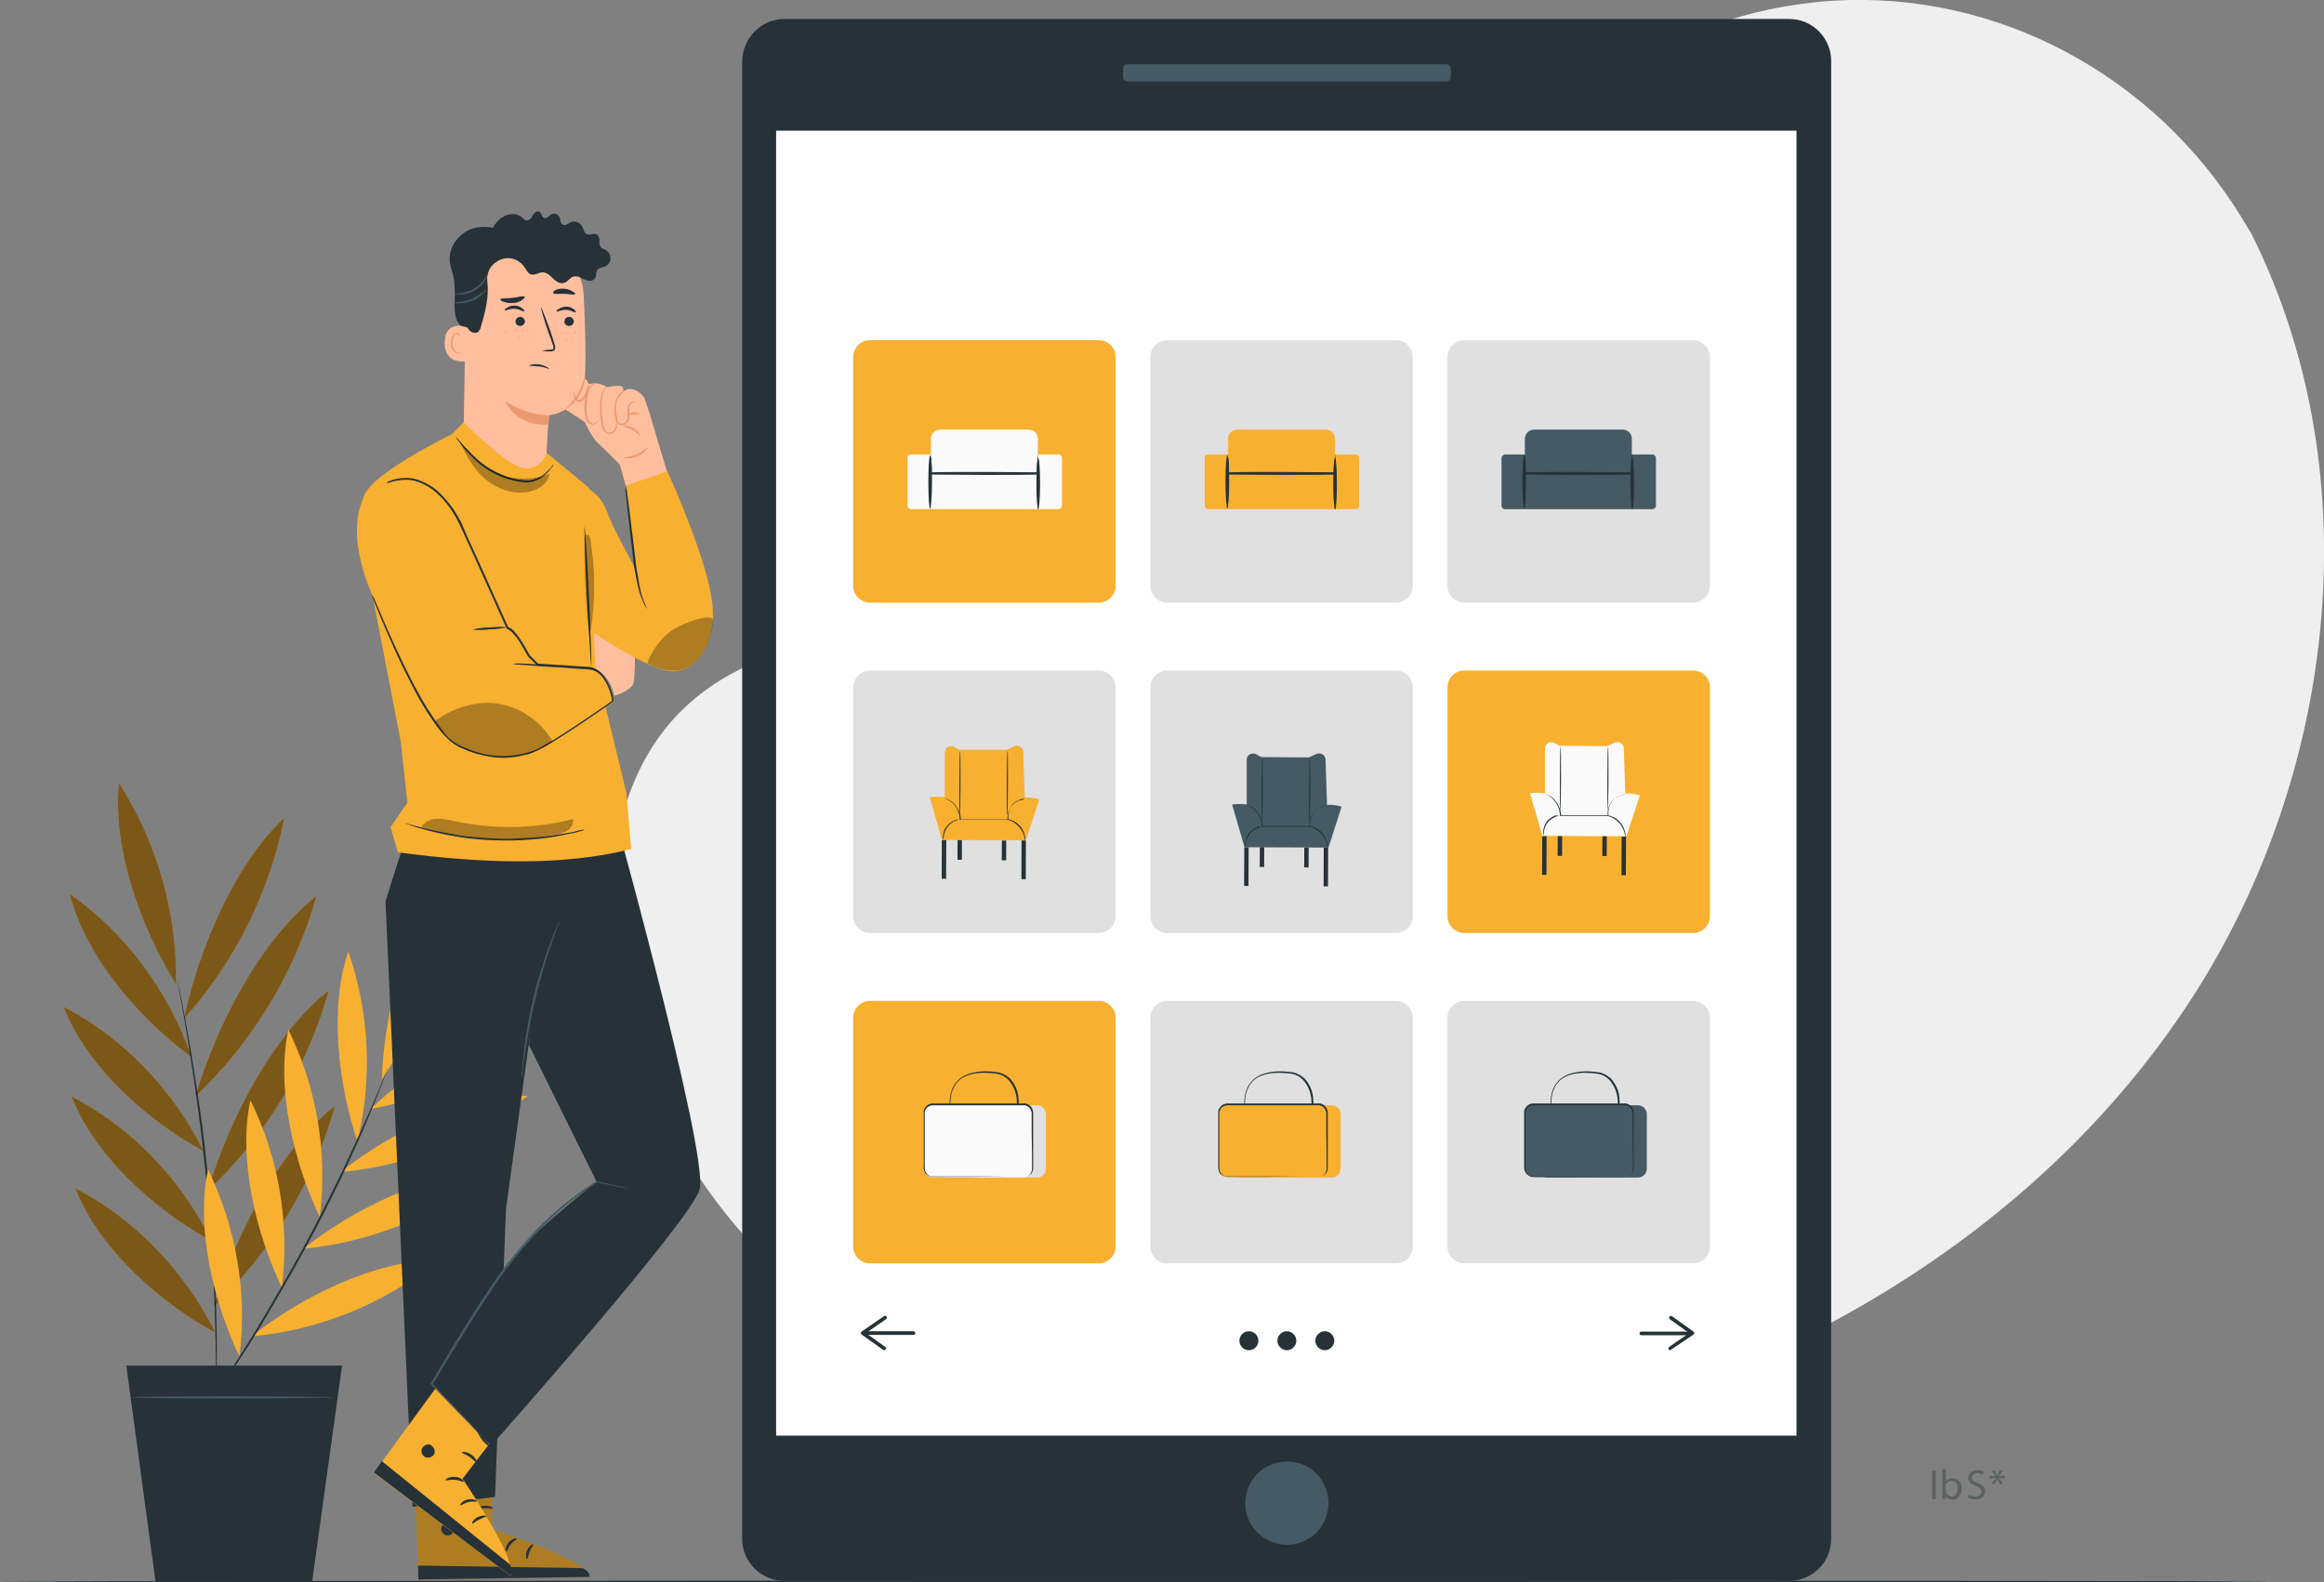 <?xml version="1.0" encoding="utf-8"?>
<!-- Generator: Adobe Illustrator 26.0.3, SVG Export Plug-In . SVG Version: 6.00 Build 0)  -->
<svg version="1.1" id="Layer_1" xmlns="http://www.w3.org/2000/svg" xmlns:xlink="http://www.w3.org/1999/xlink" x="0px" y="0px"
	 viewBox="0 0 636.6 433.5" style="enable-background:new 0 0 636.6 433.5;" xml:space="preserve">
<rect x="0" y="0" width="636.6" height="433.5" fill="#808080" stroke="none"/>
<style type="text/css">
	.st0{fill:#EFEFEF;}
	.st1{fill:#263238;}
	.st2{fill:#F8B030;}
	.st3{opacity:0.5;}
	.st4{fill:#455A64;}
	.st5{fill:#FFFFFF;}
	.st6{fill:#FAFAFA;}
	.st7{fill:#E0E0E0;}
	.st8{opacity:0.3;}
	.st9{fill:#FFBE9D;}
	.st10{fill:#EB996E;}
	.st11{opacity:0.4;}
</style>
<g id="freepik--background-simple--inject-82">
	<path class="st0" d="M616.7,64l-2.8-4.6c-23.8-38.7-66.7-62-112-59.2c-5.8,0.4-11.6,1.2-17.3,2.4c-41.2,8.7-77,39.5-91.9,78.9
		c-8.7,23.2-11.2,49.8-27.8,68.2c-21.6,23.9-58.2,24.7-90.4,23.7s-68.9-0.1-90.3,23.9c-13.4,15.1-17.7,36.4-16.6,56.6
		c2.9,53.4,40.5,101,88.4,124.8s104.2,25.8,156.6,15.4c73.4-14.6,143.2-54.7,185.2-116.7S650.2,130.9,616.7,64z"/>
</g>
<g id="freepik--Floor--inject-82">
	<path class="st1" d="M621.9,433.3c0,0.1-139.2,0.3-310.9,0.3S0,433.4,0,433.3s139.2-0.3,311-0.3S621.9,433.1,621.9,433.3z"/>
</g>
<g id="freepik--Plant--inject-82">
	<path class="st2" d="M59,365.1c-15-8.1-31.9-22.9-38.4-39.6C36.8,333.9,50.5,348,59,365.1"/>
	<path class="st2" d="M58,340c-15-8.1-31.9-22.9-38.4-39.6C35.8,308.7,49.5,322.8,58,340"/>
	<path class="st2" d="M55.8,315.4c-15-8.1-31.9-22.9-38.4-39.6C33.5,284.1,47.2,298.2,55.8,315.4"/>
	<path class="st2" d="M52.5,289.6c-13.9-10.1-28.9-27.1-33.4-44.7C34.2,255.4,46.1,271.3,52.5,289.6"/>
	<path class="st2" d="M48.2,269.6c-9.4-15.1-17.5-36.9-15.6-55.1C43.1,231,48.6,250.2,48.2,269.6"/>
	<path class="st2" d="M50.4,279.1c4-18.8,13.6-42,27.5-55.1C73.8,244.5,64.3,263.6,50.4,279.1"/>
	<path class="st2" d="M53.5,300.4c5.7-19.2,17.6-42.6,33.2-55C80.8,266.4,69.3,285.4,53.5,300.4"/>
	<path class="st2" d="M56.9,326.3c5.7-19.2,17.6-42.6,33.2-55C84.2,292.3,72.7,311.3,56.9,326.3"/>
	<path class="st2" d="M58.6,357.9c5.7-19.2,17.6-42.6,33.2-55C85.9,323.9,74.4,342.9,58.6,357.9"/>
	<path class="st1" d="M47.9,265.8c0,0.1,0.1,0.2,0.1,0.3c0.1,0.2,0.1,0.5,0.2,0.9c0.2,0.9,0.4,2,0.8,3.5c0.7,3,1.5,7.4,2.5,12.9
		s2,12,3.1,19.3s2,15.3,2.7,23.7s1.3,16.5,1.6,23.8s0.5,14,0.5,19.5s0,10-0.1,13.1c0,1.5-0.1,2.7-0.1,3.6c0,0.4,0,0.7,0,0.9
		c0,0.1,0,0.2,0,0.3c0-0.1,0-0.2,0-0.3c0-0.2,0-0.5,0-0.9v-3.6c0-3.1,0-7.6-0.1-13.1s-0.3-12.1-0.6-19.5s-0.9-15.4-1.7-23.8
		s-1.7-16.4-2.7-23.7s-2-13.8-2.9-19.3s-1.7-9.9-2.3-12.9c-0.3-1.5-0.5-2.7-0.7-3.5l-0.2-0.9C48,266.1,47.9,266,47.9,265.8z"/>
	<g class="st3">
		<path d="M59,365.1c-15-8.1-31.9-22.9-38.4-39.6C36.8,333.9,50.5,348,59,365.1"/>
		<path d="M58,340c-15-8.1-31.9-22.9-38.4-39.6C35.8,308.7,49.5,322.8,58,340"/>
		<path d="M55.8,315.4c-15-8.1-31.9-22.9-38.4-39.6C33.5,284.1,47.2,298.2,55.8,315.4"/>
		<path d="M52.5,289.6c-13.9-10.1-28.9-27.1-33.4-44.7C34.2,255.4,46.1,271.3,52.5,289.6"/>
		<path d="M48.2,269.6c-9.4-15.1-17.5-36.9-15.6-55.1C43.1,231,48.6,250.2,48.2,269.6"/>
		<path d="M50.4,279.1c4-18.8,13.6-42,27.5-55.1C73.8,244.5,64.3,263.6,50.4,279.1"/>
		<path d="M53.5,300.4c5.7-19.2,17.6-42.6,33.2-55C80.8,266.4,69.3,285.4,53.5,300.4"/>
		<path d="M56.9,326.3c5.7-19.2,17.6-42.6,33.2-55C84.2,292.3,72.7,311.3,56.9,326.3"/>
		<path d="M58.6,357.9c5.7-19.2,17.6-42.6,33.2-55C85.9,323.9,74.4,342.9,58.6,357.9"/>
	</g>
	<path class="st2" d="M65.6,371.6c-7-14.6-12.1-35.2-8.6-51.2C64.7,336.3,67.8,354.1,65.6,371.6"/>
	<path class="st2" d="M77.2,352.7c-7-14.6-12.1-35.2-8.6-51.3C76.4,317.3,79.4,335.1,77.2,352.7"/>
	<path class="st2" d="M87.6,333.4c-7-14.6-12.1-35.2-8.6-51.3C86.8,298.1,89.8,315.9,87.6,333.4"/>
	<path class="st2" d="M97.9,312.7c-5.2-15.5-7.8-36.6-2.5-52C101.2,277.4,102.1,295.5,97.9,312.7"/>
	<path class="st2" d="M104.6,295.7c0.5-16.5,5.4-37.1,15.6-49.3C119.9,264,114.5,281.1,104.6,295.7"/>
	<path class="st2" d="M101.5,303.8c12.1-11.4,30.5-22.8,47.1-24.3C135.6,292.1,119.3,300.6,101.5,303.8"/>
	<path class="st2" d="M93.3,321.1c13.6-10.8,33.8-20.9,51.2-20.9C129.9,312.1,112.1,319.4,93.3,321.1"/>
	<path class="st2" d="M83.1,342.1c13.6-10.8,33.8-20.9,51.2-20.9C119.7,333,101.9,340.3,83.1,342.1"/>
	<path class="st2" d="M68.9,366.1c13.6-10.8,33.8-20.9,51.2-20.9C105.5,357.1,87.6,364.4,68.9,366.1"/>
	<path class="st1" d="M106.2,292.7c0,0.1,0,0.2-0.1,0.3c-0.1,0.2-0.2,0.5-0.3,0.8l-1.1,3c-1,2.6-2.5,6.3-4.4,10.8
		c-3.9,9.1-9.6,21.4-16.8,34.6c-3.6,6.6-7.2,12.8-10.5,18.4s-6.5,10.5-9.2,14.6s-5,7.4-6.6,9.6l-1.8,2.6l-0.5,0.7
		c-0.1,0.1-0.1,0.1-0.2,0.2c0,0,0-0.1,0.1-0.2l0.4-0.7c0.4-0.6,1-1.5,1.8-2.6c1.6-2.3,3.8-5.6,6.4-9.7s5.8-9.1,9.1-14.7
		s6.9-11.8,10.5-18.4c7.1-13.2,12.9-25.5,16.9-34.5c2-4.5,3.6-8.2,4.6-10.7l1.2-2.9l0.3-0.8C106.1,292.8,106.1,292.7,106.2,292.7z"
		/>
	<polygon class="st1" points="85.5,433.3 42.6,433.3 34.6,374.1 93.7,374.1 	"/>
	<path class="st4" d="M91.6,382.8c0,0.1-12.4,0.3-27.7,0.3s-27.7-0.1-27.7-0.3s12.4-0.3,27.7-0.3S91.6,382.7,91.6,382.8z"/>
</g>
<g id="freepik--Device--inject-82">
	<path class="st1" d="M214.9,5.2h275.2c6.4,0,11.5,5.2,11.5,11.5v404.9c0,6.4-5.2,11.5-11.5,11.5H214.9c-6.4,0-11.6-5.2-11.6-11.5
		V16.8C203.4,10.4,208.5,5.2,214.9,5.2z"/>
	<rect x="212.6" y="35.8" class="st5" width="279.5" height="357.5"/>
	<path class="st4" d="M363.9,411.8c0,6.3-5.1,11.4-11.4,11.4c-6.3,0-11.4-5.1-11.4-11.4c0-6.3,5.1-11.4,11.4-11.4
		C358.8,400.3,363.9,405.4,363.9,411.8C363.9,411.8,363.9,411.8,363.9,411.8z"/>
	<path class="st4" d="M308.8,17.6h87.4c0.7,0,1.2,0.5,1.2,1.2v2.3c0,0.7-0.5,1.2-1.2,1.2h-87.4c-0.7,0-1.2-0.5-1.2-1.2v-2.3
		C307.6,18.1,308.1,17.6,308.8,17.6z"/>
	<path class="st2" d="M238.3,93.2h62.7c2.5,0,4.6,2.1,4.6,4.6v62.7c0,2.5-2.1,4.6-4.6,4.6h-62.7c-2.5,0-4.6-2.1-4.6-4.6V97.8
		C233.7,95.3,235.8,93.2,238.3,93.2z"/>
	<path class="st6" d="M257.5,117.7h24.3c1.4,0,2.5,1.1,2.5,2.5v10.6c0,1.4-1.1,2.5-2.5,2.5h-24.3c-1.4,0-2.5-1.1-2.5-2.5v-10.6
		C254.9,118.9,256.1,117.7,257.5,117.7z"/>
	<path class="st6" d="M249.6,124.5h40.3c0.6,0,1,0.5,1,1v13c0,0.6-0.5,1-1,1h-40.3c-0.6,0-1-0.5-1-1v-13
		C248.5,125,249,124.5,249.6,124.5z"/>
	<path class="st1" d="M284.3,124.5c0.2,1.7,0.3,3.5,0.3,5.2v0.3h-0.3c-3.6,0.1-8.9,0.1-14.7,0.1s-11.1-0.1-14.7-0.1h-0.3v-0.3
		c0-1.7,0.1-3.5,0.3-5.2c0.3,1.7,0.4,3.5,0.3,5.2l-0.3-0.3c3.6-0.1,8.9-0.1,14.7-0.1s11.1,0.1,14.7,0.1l-0.3,0.3
		C284,128,284.1,126.3,284.3,124.5z"/>
	<path class="st1" d="M254.8,139.4c-0.3,0-0.5-3.3-0.5-7.3s0.2-7.3,0.5-7.3s0.5,3.3,0.5,7.3S255,139.4,254.8,139.4z"/>
	<path class="st1" d="M284.4,139.6c-0.3,0-0.5-3.1-0.5-7s0.2-7,0.5-7s0.5,3.1,0.5,7S284.6,139.6,284.4,139.6z"/>
	<path class="st7" d="M319.7,93.2h62.7c2.5,0,4.6,2.1,4.6,4.6v62.7c0,2.5-2.1,4.6-4.6,4.6h-62.7c-2.5,0-4.6-2.1-4.6-4.6V97.8
		C315.1,95.3,317.2,93.2,319.7,93.2z"/>
	<path class="st2" d="M338.9,117.7h24.3c1.4,0,2.5,1.1,2.5,2.5v10.6c0,1.4-1.1,2.5-2.5,2.5h-24.3c-1.4,0-2.5-1.1-2.5-2.5v-10.6
		C336.3,118.9,337.5,117.7,338.9,117.7z"/>
	<path class="st2" d="M331,124.5h40.3c0.6,0,1,0.5,1,1v13c0,0.6-0.5,1-1,1H331c-0.6,0-1-0.5-1-1v-13
		C329.9,125,330.4,124.5,331,124.5z"/>
	<path class="st1" d="M365.7,124.5c0.2,1.7,0.3,3.5,0.3,5.2v0.3h-0.3c-3.6,0.1-8.9,0.1-14.7,0.1s-11.1-0.1-14.7-0.1H336v-0.3
		c0-1.7,0.1-3.5,0.3-5.2c0.3,1.7,0.4,3.5,0.3,5.2l-0.3-0.3c3.6-0.1,8.9-0.1,14.7-0.1s11.1,0.1,14.7,0.1l-0.3,0.3
		C365.4,128,365.5,126.3,365.7,124.5z"/>
	<path class="st1" d="M336.2,139.4c-0.2,0-0.5-3.3-0.5-7.3s0.2-7.3,0.5-7.3s0.5,3.3,0.5,7.3S336.4,139.4,336.2,139.4z"/>
	<path class="st1" d="M365.7,139.6c-0.2,0-0.5-3.1-0.5-7s0.2-7,0.5-7s0.5,3.1,0.5,7S366,139.6,365.7,139.6z"/>
	<path class="st7" d="M401.1,93.2h62.7c2.5,0,4.6,2.1,4.6,4.6v62.7c0,2.5-2.1,4.6-4.6,4.6h-62.7c-2.5,0-4.6-2.1-4.6-4.6V97.8
		C396.5,95.3,398.5,93.2,401.1,93.2z"/>
	<path class="st4" d="M420.2,117.7h24.3c1.4,0,2.5,1.1,2.5,2.5v10.6c0,1.4-1.1,2.5-2.5,2.5h-24.3c-1.4,0-2.5-1.1-2.5-2.5v-10.6
		C417.7,118.9,418.8,117.7,420.2,117.7z"/>
	<path class="st4" d="M412.3,124.5h40.3c0.6,0,1,0.5,1,1v13c0,0.6-0.5,1-1,1h-40.3c-0.6,0-1-0.5-1-1v-13
		C411.3,125,411.8,124.5,412.3,124.5z"/>
	<path class="st1" d="M447.1,124.5c0.3,1.7,0.4,3.5,0.3,5.2v0.3h-0.3c-3.6,0.1-8.9,0.1-14.7,0.1s-11.1-0.1-14.7-0.1h-0.3v-0.3
		c0-1.7,0.1-3.5,0.3-5.2c0.2,1.7,0.3,3.5,0.3,5.2l-0.3-0.3c3.6-0.1,8.9-0.1,14.7-0.1s11.1,0.1,14.7,0.1l-0.3,0.3
		C446.7,128,446.8,126.3,447.1,124.5z"/>
	<path class="st1" d="M417.5,139.4c-0.2,0-0.5-3.3-0.5-7.3s0.2-7.3,0.5-7.3s0.5,3.3,0.5,7.3S417.8,139.4,417.5,139.4z"/>
	<path class="st1" d="M447.1,139.6c-0.2,0-0.5-3.1-0.5-7s0.2-7,0.5-7s0.5,3.1,0.5,7S447.4,139.6,447.1,139.6z"/>
	<path class="st7" d="M238.3,183.7h62.7c2.5,0,4.6,2.1,4.6,4.6v62.7c0,2.5-2.1,4.6-4.6,4.6h-62.7c-2.5,0-4.6-2.1-4.6-4.6v-62.7
		C233.7,185.8,235.8,183.7,238.3,183.7z"/>
	<path class="st2" d="M254.7,218.4l3.3,11.7l23,0.1l3.7-11.2c-1.3-0.4-2.6-0.6-4-0.5l-0.4-12.5c0-0.9-0.8-1.7-1.7-1.7
		c-0.2,0-0.4,0.1-0.6,0.1l-2.2,1h-13l-1.5-0.8c-0.8-0.4-1.8-0.1-2.3,0.7c-0.1,0.2-0.2,0.5-0.2,0.8v12.3
		C257.5,218.3,256.1,218.2,254.7,218.4z"/>
	
		<rect x="253.3" y="234.8" transform="matrix(4.188778e-03 -1 1 4.188778e-03 22.095 493.054)" class="st1" width="10.6" height="1.2"/>
	
		<rect x="260.2" y="232.3" transform="matrix(4.188778e-03 -1 1 4.188778e-03 28.89 494.773)" class="st1" width="5.4" height="1.2"/>
	
		<rect x="272.3" y="232.3" transform="matrix(4.188778e-03 -1 1 4.188778e-03 40.968 507.003)" class="st1" width="5.4" height="1.2"/>
	
		<rect x="275.1" y="234.9" transform="matrix(4.188778e-03 -1 1 4.188778e-03 43.732 514.964)" class="st1" width="10.6" height="1.2"/>
	<path class="st1" d="M262.9,223.4c-0.1,0-0.1-4-0.1-8.9s0.1-8.9,0.2-8.9s0.1,4,0.1,8.9S263,223.4,262.9,223.4z"/>
	<path class="st1" d="M275.9,223.4c-0.1,0-0.1-4-0.1-8.9s0.1-8.9,0.2-8.9s0.1,4,0.1,8.9S276,223.4,275.9,223.4z"/>
	<path class="st1" d="M280.8,218.6c-0.2,0.1-0.4,0.1-0.6,0.2l-0.3,0.1l-0.4,0.1l-0.4,0.2l-0.5,0.2c-0.8,0.4-1.4,1.1-1.8,1.8
		c-0.5,1-0.7,2.1-0.6,3.2v0.2h-6.3l-6.9,0h-0.1v-0.1c0-1.1-0.3-2.1-0.8-3c-0.4-0.7-0.9-1.3-1.5-1.8c-0.6-0.4-1.2-0.8-1.8-1.1
		c0.2,0,0.4,0.1,0.5,0.2c0.5,0.2,0.9,0.5,1.4,0.8c0.6,0.5,1.2,1.2,1.6,1.9c0.6,0.9,0.9,2,0.9,3.1l-0.1-0.1h6.9h6.1l-0.1,0.2
		c-0.1-1.2,0.1-2.3,0.7-3.3c0.5-0.8,1.2-1.5,2-1.9l0.5-0.2l0.5-0.1l0.4-0.1l0.3-0.1C280.3,218.6,280.5,218.6,280.8,218.6z"/>
	<path class="st1" d="M262.7,224.5c0,0-0.4,0.1-1.1,0.4c-0.8,0.4-1.5,0.9-2.1,1.7c-0.5,0.7-0.9,1.6-1,2.5c0,0.4-0.1,0.8-0.1,1.1
		c-0.1-0.4-0.2-0.8-0.1-1.2c0.1-1,0.4-1.9,1-2.6c0.6-0.8,1.4-1.3,2.3-1.7C261.9,224.5,262.3,224.5,262.7,224.5z"/>
	<path class="st1" d="M280.8,230.5c0,0-0.1-0.5-0.2-1.2c-0.2-1-0.7-1.9-1.4-2.7c-0.7-0.8-1.5-1.4-2.4-1.8c-0.7-0.3-1.2-0.4-1.2-0.4
		c0.4,0,0.9,0,1.3,0.2c2,0.7,3.5,2.4,3.9,4.6C280.9,229.6,280.9,230,280.8,230.5z"/>
	<path class="st7" d="M319.7,183.7h62.7c2.5,0,4.6,2.1,4.6,4.6v62.7c0,2.5-2.1,4.6-4.6,4.6h-62.7c-2.5,0-4.6-2.1-4.6-4.6v-62.7
		C315.1,185.8,317.2,183.7,319.7,183.7z"/>
	<path class="st2" d="M401.1,183.7h62.7c2.5,0,4.6,2.1,4.6,4.6v62.7c0,2.5-2.1,4.6-4.6,4.6h-62.7c-2.5,0-4.6-2.1-4.6-4.6v-62.7
		C396.5,185.8,398.5,183.7,401.1,183.7z"/>
	<path class="st2" d="M238.3,274.2h62.7c2.5,0,4.6,2.1,4.6,4.6v62.7c0,2.5-2.1,4.6-4.6,4.6h-62.7c-2.5,0-4.6-2.1-4.6-4.6v-62.7
		C233.7,276.3,235.8,274.2,238.3,274.2z"/>
	<path class="st7" d="M319.7,274.2h62.7c2.5,0,4.6,2.1,4.6,4.6v62.7c0,2.5-2.1,4.6-4.6,4.6h-62.7c-2.5,0-4.6-2.1-4.6-4.6v-62.7
		C315.1,276.3,317.2,274.2,319.7,274.2z"/>
	<path class="st7" d="M401.1,274.2h62.7c2.5,0,4.6,2.1,4.6,4.6v62.7c0,2.5-2.1,4.6-4.6,4.6h-62.7c-2.5,0-4.6-2.1-4.6-4.6v-62.7
		C396.5,276.3,398.5,274.2,401.1,274.2z"/>
	<circle class="st1" cx="342.1" cy="367.3" r="2.6"/>
	<path class="st1" d="M355.1,367.3c0,1.4-1.2,2.6-2.6,2.6c-1.4,0-2.6-1.2-2.6-2.6c0-1.4,1.2-2.6,2.6-2.6
		C353.9,364.7,355.1,365.9,355.1,367.3C355.1,367.3,355.1,367.3,355.1,367.3z"/>
	<path class="st1" d="M365.5,367.3c0,1.4-1.2,2.6-2.6,2.6c-1.4,0-2.6-1.2-2.6-2.6c0-1.4,1.2-2.6,2.6-2.6c0,0,0,0,0,0
		C364.3,364.7,365.5,365.9,365.5,367.3z"/>
	<path class="st1" d="M250.2,365.7h-13.2c-0.3,0-0.5-0.2-0.5-0.5c0-0.3,0.2-0.5,0.5-0.5h13.2c0.3,0,0.5,0.2,0.5,0.5
		C250.8,365.5,250.5,365.7,250.2,365.7z"/>
	<path class="st1" d="M242.2,369.9c-0.1,0-0.2,0-0.3-0.1l-5.9-4.2c-0.1-0.1-0.2-0.2-0.2-0.4c0-0.2,0.1-0.3,0.2-0.4l6.1-4.2
		c0.2-0.2,0.5-0.2,0.7,0c0.2,0.2,0.2,0.5,0,0.7c0,0-0.1,0-0.1,0.1l-5.5,3.8l5.3,3.8c0.2,0.2,0.3,0.5,0.1,0.7
		C242.5,369.8,242.4,369.9,242.2,369.9L242.2,369.9z"/>
	<path class="st1" d="M462.8,365.8h-13.2c-0.3,0-0.5-0.2-0.5-0.5s0.2-0.5,0.5-0.5h13.2c0.3,0,0.5,0.2,0.5,0.5
		S463.1,365.8,462.8,365.8z"/>
	<path class="st1" d="M457.5,369.9c-0.2,0-0.3-0.1-0.4-0.2c-0.1-0.2-0.1-0.5,0.1-0.7l5.5-3.8l-5.3-3.8c-0.2-0.2-0.3-0.5-0.1-0.7
		c0.2-0.2,0.5-0.3,0.7-0.1c0,0,0,0,0,0l5.9,4.2c0.1,0.1,0.2,0.2,0.2,0.4c0,0.2-0.1,0.3-0.2,0.4l-6.1,4.1
		C457.7,369.9,457.6,369.9,457.5,369.9z"/>
	<path class="st7" d="M259.2,302.8l24.9,0c1.3,0,2.4,1.1,2.4,2.4l0,15c0,1.3-1.1,2.4-2.4,2.4l-24.9,0c-1.3,0-2.4-1.1-2.4-2.4l0-15
		C256.8,303.9,257.9,302.8,259.2,302.8z"/>
	<path class="st1" d="M278.4,306.5c0-0.1,0-0.3,0-0.4c0-0.3,0-0.7,0.1-1.1c0.1-1.3,0.1-2.7,0-4c-0.2-1.9-1-3.8-2.3-5.2
		c-0.8-0.8-1.8-1.4-2.9-1.6c-1.2-0.2-2.5-0.3-3.7-0.3c-2.5,0-5,0.5-6.7,1.9c-0.8,0.7-1.4,1.5-1.8,2.5c-0.4,0.8-0.6,1.7-0.7,2.6
		c-0.1,1.3-0.1,2.7,0,4c0,0.4,0.1,0.8,0.1,1.1c0,0.2,0,0.4,0,0.4c0-0.1-0.1-0.2-0.1-0.4c0-0.2-0.1-0.6-0.1-1.1
		c-0.2-1.3-0.2-2.7-0.1-4c0.1-0.9,0.3-1.8,0.7-2.7c0.4-1,1.1-1.9,1.9-2.6c0.9-0.7,2-1.3,3.2-1.6c1.2-0.3,2.5-0.5,3.8-0.5
		c1.3,0,2.5,0.1,3.8,0.3c1.2,0.3,2.2,0.9,3.1,1.7c1.3,1.5,2.2,3.4,2.3,5.4c0.1,1.3,0.1,2.7-0.1,4c0,0.5-0.1,0.8-0.1,1.1
		C278.5,306.2,278.4,306.4,278.4,306.5z"/>
	<path class="st6" d="M255.4,302.7l24.9,0c1.3,0,2.4,1.1,2.4,2.4l0,15c0,1.3-1.1,2.4-2.4,2.4l-24.9,0c-1.3,0-2.4-1.1-2.4-2.4l0-15
		C253.1,303.8,254.1,302.8,255.4,302.7z"/>
	<path class="st1" d="M280.4,322.5c0.3,0,0.6-0.1,0.9-0.2c0.4-0.2,0.7-0.4,0.9-0.7c0.3-0.4,0.5-0.9,0.5-1.4c0-2.4,0-5.9-0.1-10.2
		c0-1.1,0-2.2,0-3.4c0-0.6,0-1.2,0-1.8c-0.1-0.6-0.4-1.1-0.8-1.5c-0.5-0.4-1.1-0.6-1.7-0.5h-2h-4.1h-18.5c-0.8,0-1.5,0.4-1.9,1.1
		c-0.2,0.3-0.3,0.7-0.3,1.1c0,0.4,0,0.8,0,1.2c0,1.6,0,3.2,0,4.7v8.9c0,0.3,0,0.7,0.1,1c0.1,0.3,0.3,0.6,0.5,0.8
		c0.4,0.5,1.1,0.7,1.7,0.7h11h10.2h2.8h0.7h0.2h-0.2h-0.7h-2.8l-10.2,0.1h-7h-4c-0.7,0-1.5-0.3-2-0.8c-0.3-0.3-0.4-0.6-0.5-1
		c-0.1-0.4-0.2-0.7-0.1-1.1c0-2.8,0-5.8,0-8.9c0-1.5,0-3.1,0-4.7c0-0.4,0-0.8,0-1.2c0-0.4,0.1-0.9,0.4-1.2c0.5-0.8,1.3-1.2,2.2-1.2
		h18.5h6.1c0.7-0.1,1.4,0.1,1.9,0.6c0.5,0.4,0.8,1,0.9,1.7c0,0.6,0,1.2,0,1.8c0,1.2,0,2.3,0,3.4c0,4.3,0,7.8,0,10.2
		c0,0.6-0.2,1.1-0.5,1.5c-0.3,0.3-0.6,0.5-1,0.7C281.1,322.4,280.7,322.5,280.4,322.5z"/>
	<path class="st2" d="M339.9,302.8l24.9,0c1.3,0,2.4,1.1,2.4,2.4l0,15c0,1.3-1.1,2.4-2.4,2.4l-24.9,0c-1.3,0-2.4-1.1-2.4-2.4l0-15
		C337.5,303.9,338.6,302.8,339.9,302.8z"/>
	<path class="st1" d="M359.1,306.5c0-0.1,0-0.3,0-0.4c0-0.3,0-0.7,0.1-1.1c0.1-1.3,0.1-2.7,0-4c-0.2-1.9-1-3.8-2.3-5.2
		c-0.8-0.8-1.8-1.4-2.9-1.6c-1.2-0.2-2.5-0.3-3.7-0.3c-2.5,0-5,0.5-6.7,1.9c-0.8,0.7-1.4,1.5-1.8,2.5c-0.4,0.8-0.6,1.7-0.7,2.6
		c-0.1,1.3-0.1,2.7,0,4c0,0.4,0.1,0.8,0.1,1.1c0,0.2,0,0.4,0,0.4c0-0.1-0.1-0.2-0.1-0.4c0-0.2-0.1-0.6-0.1-1.1
		c-0.2-1.3-0.2-2.7-0.1-4c0.1-0.9,0.3-1.8,0.7-2.7c0.4-1,1.1-1.9,1.9-2.6c0.9-0.7,2-1.3,3.2-1.6c1.2-0.3,2.5-0.5,3.8-0.5
		c1.3,0,2.5,0.1,3.8,0.3c1.2,0.3,2.2,0.9,3.1,1.7c1.3,1.5,2.2,3.4,2.3,5.4c0.1,1.3,0.1,2.7-0.1,4c0,0.5-0.1,0.8-0.1,1.1
		C359.2,306.3,359.2,306.4,359.1,306.5z"/>
	<path class="st2" d="M336.2,302.7l24.9,0c1.3,0,2.4,1.1,2.4,2.4l0,15c0,1.3-1.1,2.4-2.4,2.4l-24.9,0c-1.3,0-2.4-1.1-2.4-2.4l0-15
		C333.8,303.8,334.8,302.7,336.2,302.7z"/>
	<path class="st1" d="M361.1,322.5c0.3,0,0.6-0.1,0.9-0.2c0.4-0.2,0.7-0.4,0.9-0.7c0.3-0.4,0.5-0.9,0.5-1.4c0-2.4,0-5.9-0.1-10.2
		c0-1.1,0-2.2,0-3.4c0-0.6,0-1.2,0-1.8c-0.1-0.6-0.4-1.1-0.8-1.5c-0.5-0.4-1.1-0.6-1.7-0.5h-2h-4.1h-18.5c-0.8,0-1.5,0.4-1.9,1.1
		c-0.2,0.3-0.3,0.7-0.3,1.1c0,0.4,0,0.8,0,1.2c0,1.6,0,3.2,0,4.7v8.9c0,0.3,0,0.7,0.1,1c0.1,0.3,0.3,0.6,0.5,0.8
		c0.4,0.5,1.1,0.8,1.7,0.7h10.9h10.2h2.8h0.7h0.2h-0.2h-0.7h-2.8l-10.2,0.1h-7h-3.9c-0.7,0-1.5-0.3-2-0.8c-0.3-0.3-0.4-0.6-0.5-1
		c-0.1-0.4-0.1-0.7-0.1-1.1c0-2.8,0-5.8,0-8.9c0-1.5,0-3.1,0-4.7c0-0.4,0-0.8,0-1.2c0-0.4,0.1-0.9,0.4-1.2c0.5-0.8,1.3-1.2,2.2-1.2
		h18.5h6.1c0.7-0.1,1.4,0.1,1.9,0.6c0.5,0.4,0.8,1,0.9,1.7c0,0.6,0,1.2,0,1.8c0,1.2,0,2.3,0,3.4c0,4.3,0,7.8,0,10.2
		c0,1-0.6,1.8-1.5,2.2C361.8,322.4,361.5,322.5,361.1,322.5z"/>
	<path class="st4" d="M423.8,302.8l24.9,0c1.3,0,2.4,1.1,2.4,2.4l0,15c0,1.3-1.1,2.4-2.4,2.4l-24.9,0c-1.3,0-2.4-1.1-2.4-2.4l0-15
		C421.5,303.9,422.5,302.8,423.8,302.8z"/>
	<path class="st1" d="M443,306.5c0-0.1,0-0.3,0-0.4c0-0.3,0-0.7,0.1-1.1c0.1-1.3,0.1-2.7,0-4c-0.2-1.9-1-3.8-2.3-5.2
		c-0.8-0.8-1.8-1.4-2.9-1.6c-1.2-0.2-2.5-0.3-3.7-0.3c-2.5,0-5,0.5-6.7,1.9c-0.8,0.7-1.4,1.5-1.8,2.5c-0.4,0.8-0.6,1.7-0.7,2.6
		c-0.1,1.3-0.1,2.7,0,4c0,0.4,0.1,0.8,0.1,1.1c0,0.1,0,0.3,0,0.4c0-0.1-0.1-0.2-0.1-0.4c0-0.2-0.1-0.6-0.1-1.1
		c-0.2-1.3-0.2-2.7-0.1-4c0.1-0.9,0.3-1.8,0.7-2.7c0.4-1,1.1-1.9,1.9-2.6c0.9-0.7,2-1.3,3.2-1.6c1.2-0.3,2.5-0.5,3.8-0.5
		c1.3,0,2.5,0.1,3.8,0.3c1.2,0.3,2.2,0.9,3.1,1.7c1.3,1.5,2.2,3.4,2.3,5.4c0.1,1.3,0.1,2.7-0.1,4c0,0.5-0.1,0.8-0.1,1.1
		C443.1,306.2,443.1,306.4,443,306.5z"/>
	<path class="st4" d="M420.1,302.7l24.9,0c1.3,0,2.4,1.1,2.4,2.4l0,15c0,1.3-1.1,2.4-2.4,2.4l-24.9,0c-1.3,0-2.4-1.1-2.4-2.4l0-15
		C417.7,303.8,418.8,302.7,420.1,302.7z"/>
	<path class="st1" d="M445,322.5c0.3,0,0.6-0.1,0.9-0.2c0.4-0.2,0.7-0.4,0.9-0.7c0.3-0.4,0.5-0.9,0.5-1.4c0-2.4,0-5.9-0.1-10.2
		c0-1.1,0-2.2,0-3.4c0-0.6,0-1.2,0-1.8c-0.1-0.6-0.4-1.1-0.8-1.5c-0.5-0.4-1.1-0.6-1.7-0.5h-2h-4.1h-18.5c-0.8,0-1.5,0.4-1.9,1.1
		c-0.2,0.3-0.3,0.7-0.3,1.1c0,0.4,0,0.8,0,1.2c0,1.6,0,3.2,0,4.7v8.9c0,0.3,0,0.7,0.1,1c0.1,0.3,0.3,0.6,0.5,0.8
		c0.4,0.5,1.1,0.7,1.7,0.7h10.9h10.2h2.8h0.7h0.2h-0.2H444h-2.8l-10.2,0.1h-7h-3.9c-0.7,0-1.4-0.3-1.9-0.8c-0.3-0.3-0.4-0.6-0.6-1
		c-0.1-0.4-0.1-0.7-0.1-1.1c0-2.8,0-5.8,0-8.9c0-1.5,0-3.1,0-4.7c0-0.4,0-0.8,0-1.2c0-0.4,0.1-0.9,0.4-1.2c0.5-0.8,1.3-1.2,2.2-1.2
		h18.5h6.1c0.7-0.1,1.4,0.1,1.9,0.6c0.5,0.4,0.8,1,0.9,1.7c0,0.6,0,1.2,0,1.8c0,1.2,0,2.3,0,3.4c0,4.3,0,7.8,0,10.2
		c0,0.6-0.2,1.1-0.5,1.5c-0.3,0.3-0.6,0.5-1,0.7C445.7,322.4,445.4,322.5,445,322.5z"/>
	<path class="st4" d="M337.5,220.4l3.4,11.7l23,0.1l3.6-11.2c-1.3-0.4-2.6-0.6-4-0.5l-0.4-12.4c0-0.9-0.8-1.7-1.8-1.7
		c-0.2,0-0.4,0.1-0.6,0.1l-2.2,1l-13-0.1l-1.5-0.8c-0.8-0.4-1.8-0.1-2.3,0.7c-0.1,0.2-0.2,0.5-0.2,0.8v12.3
		C340.3,220.2,338.9,220.2,337.5,220.4z"/>
	
		<rect x="336.1" y="236.8" transform="matrix(4.188778e-03 -1 1 4.188778e-03 102.582 577.813)" class="st1" width="10.6" height="1.2"/>
	
		<rect x="343" y="234.2" transform="matrix(4.188778e-03 -1 1 4.188778e-03 109.437 579.512)" class="st1" width="5.4" height="1.2"/>
	
		<rect x="355.1" y="234.3" transform="matrix(4.188778e-03 -1 1 4.188778e-03 121.465 591.753)" class="st1" width="5.4" height="1.2"/>
	
		<rect x="357.9" y="236.9" transform="matrix(4.188778e-03 -1 1 4.188778e-03 124.169 599.733)" class="st1" width="10.6" height="1.2"/>
	<path class="st1" d="M345.7,225.4c-0.1,0-0.1-4-0.1-8.9s0.1-8.9,0.2-8.9s0.1,4,0.1,8.9C345.9,221.4,345.8,225.4,345.7,225.4z"/>
	<path class="st1" d="M358.7,225.4c-0.1,0-0.1-4-0.1-8.9s0.1-8.9,0.2-8.9s0.1,4,0.1,8.9C358.9,221.4,358.8,225.4,358.7,225.4z"/>
	<path class="st1" d="M363.5,220.5c-0.2,0.1-0.4,0.1-0.6,0.2l-0.3,0.1l-0.4,0.1l-0.4,0.2l-0.5,0.2c-0.8,0.4-1.4,1.1-1.8,1.8
		c-0.5,1-0.7,2.1-0.6,3.2v0.2h-6.3h-6.9h-0.1v-0.1c0-1.1-0.3-2.1-0.8-3c-0.4-0.7-0.9-1.3-1.5-1.9c-0.6-0.4-1.2-0.8-1.8-1.1
		c0.2,0,0.4,0.1,0.5,0.2c0.5,0.2,1,0.5,1.4,0.8c0.6,0.5,1.2,1.2,1.6,1.9c0.5,0.9,0.8,2,0.9,3.1l-0.1-0.1h6.9h6.1l-0.1,0.2
		c-0.1-1.2,0.1-2.4,0.7-3.4c0.5-0.8,1.1-1.4,2-1.9l0.5-0.2l0.5-0.1l0.4-0.1l0.3-0.1C363.1,220.6,363.3,220.5,363.5,220.5z"/>
	<path class="st1" d="M345.5,226.5c0,0.1-0.4,0.1-1.1,0.4c-1.7,0.7-2.9,2.3-3.1,4.1c0,0.4-0.1,0.8-0.1,1.1c-0.1-0.4-0.2-0.8-0.1-1.2
		c0.1-1,0.4-1.9,1-2.6c0.6-0.8,1.4-1.3,2.3-1.7C344.7,226.5,345.1,226.4,345.5,226.5z"/>
	<path class="st1" d="M363.6,232.4c0,0-0.1-0.5-0.2-1.2c-0.2-1-0.7-1.9-1.4-2.7c-0.7-0.8-1.5-1.4-2.4-1.8c-0.7-0.3-1.2-0.4-1.2-0.4
		c0.4,0,0.9,0,1.3,0.2c2,0.7,3.5,2.5,3.9,4.6C363.7,231.6,363.7,232,363.6,232.4z"/>
	<path class="st6" d="M419.1,217.3l3.4,11.7l23,0.1l3.7-11.2c-1.3-0.4-2.6-0.6-4-0.5l-0.4-12.4c0-0.9-0.8-1.7-1.8-1.7
		c-0.2,0-0.4,0.1-0.6,0.1l-2.2,1l-13-0.1l-1.5-0.8c-0.8-0.4-1.8-0.1-2.3,0.7c-0.1,0.2-0.2,0.5-0.2,0.8v12.3
		C422,217.2,420.5,217.1,419.1,217.3z"/>
	
		<rect x="417.7" y="233.7" transform="matrix(4.188778e-03 -1 1 4.188778e-03 186.961 656.389)" class="st1" width="10.6" height="1.2"/>
	
		<rect x="424.6" y="231.1" transform="matrix(4.188778e-03 -1 1 4.188778e-03 193.805 658.098)" class="st1" width="5.4" height="1.2"/>
	
		<rect x="436.8" y="231.2" transform="matrix(4.188778e-03 -1 1 4.188778e-03 205.883 670.329)" class="st1" width="5.4" height="1.2"/>
	
		<rect x="439.5" y="233.8" transform="matrix(4.188778e-03 -1 1 4.188778e-03 208.527 678.309)" class="st1" width="10.6" height="1.2"/>
	<path class="st1" d="M427.4,222.3c-0.1,0-0.1-4-0.1-8.9s0.1-8.9,0.2-8.9s0.1,4,0.1,8.9C427.6,218.3,427.5,222.3,427.4,222.3z"/>
	<path class="st1" d="M440.4,222.3c-0.1,0-0.1-4-0.1-8.9s0.1-8.9,0.2-8.9s0.1,4,0.1,8.9S440.4,222.3,440.4,222.3z"/>
	<path class="st1" d="M445.2,217.5c-0.2,0.1-0.4,0.1-0.6,0.2l-0.3,0.1l-0.4,0.1l-0.4,0.2l-0.5,0.2c-0.8,0.4-1.4,1.1-1.8,1.8
		c-0.5,1-0.7,2.1-0.6,3.2v0.2h-6.3h-6.9h-0.1v-0.1c0-1.1-0.3-2.1-0.8-3c-0.4-0.7-0.9-1.3-1.5-1.9c-0.5-0.4-1.1-0.8-1.8-1.1
		c0.2,0,0.4,0.1,0.5,0.2c0.5,0.2,0.9,0.5,1.4,0.8c0.6,0.5,1.2,1.2,1.6,1.9c0.5,0.9,0.9,2,0.9,3.1l-0.1-0.1h6.9h6.1l-0.1,0.2
		c-0.1-1.2,0.2-2.4,0.7-3.4c0.5-0.8,1.1-1.4,2-1.9l0.5-0.2l0.5-0.1l0.4-0.1l0.3-0.1C444.8,217.5,445,217.5,445.2,217.5z"/>
	<path class="st1" d="M427.1,223.4c0,0-0.4,0.1-1.1,0.4c-1.7,0.7-2.9,2.3-3.1,4.1c-0.1,0.7-0.1,1.1-0.1,1.1
		c-0.1-0.4-0.2-0.8-0.1-1.2c0.1-1,0.4-1.9,1-2.7c0.6-0.8,1.4-1.3,2.3-1.7C426.3,223.4,426.7,223.4,427.1,223.4z"/>
	<path class="st1" d="M445.2,229.4c0,0-0.1-0.5-0.2-1.2c-0.5-2-1.9-3.6-3.8-4.4c-0.7-0.3-1.2-0.4-1.2-0.4c0.4,0,0.9,0,1.3,0.2
		c1,0.3,1.9,0.9,2.6,1.8c0.7,0.8,1.1,1.8,1.3,2.8C445.3,228.5,445.3,228.9,445.2,229.4z"/>
</g>
<g id="freepik--Character--inject-82">
	<path class="st2" d="M113.4,395.1l1.2,37.6l46.9-0.8c-0.4-4.5-26.7-12.9-26.7-12.9l-0.2-25.3L113.4,395.1z"/>
	<g class="st8">
		<path d="M113.4,395.1l1.2,37.6l46.9-0.8c-0.4-4.5-26.7-12.9-26.7-12.9l-0.2-25.3L113.4,395.1z"/>
	</g>
	<path class="st1" d="M122.2,417.1c-0.9,0.3-1.5,1.2-1.3,2.2c0.3,0.9,1.2,1.5,2.2,1.3c1-0.3,1.6-1.3,1.3-2.4c-0.4-1-1.4-1.4-2.4-1.1
		"/>
	<path class="st1" d="M114.6,432.7l-0.1-3.8l45.1,0.7c0,0,2.1,0.9,1.9,2.4L114.6,432.7z"/>
	<path class="st1" d="M135.5,419.4c0,0.2-1.1,0.4-2.3,1.1s-1.7,1.7-1.9,1.6s0.1-1.4,1.5-2.3S135.5,419.2,135.5,419.4z"/>
	<path class="st1" d="M141.6,421.5c0.1,0.2-0.9,0.6-1.7,1.6s-1,2-1.2,2s-0.4-1.3,0.6-2.5S141.6,421.3,141.6,421.5z"/>
	<path class="st1" d="M144.4,427.1c-0.2,0.1-0.6-1.1,0-2.4s1.6-1.8,1.7-1.6s-0.6,0.9-1,1.9S144.6,427.1,144.4,427.1z"/>
	<path class="st1" d="M135,413.2c-0.1,0.2-1.1-0.1-2.4,0s-2.3,0.5-2.4,0.4s0.8-1,2.4-1.1S135.1,413,135,413.2z"/>
	<path class="st1" d="M135.7,407.5c-0.8,0.2-1.6,0.2-2.4,0c-0.8-0.1-1.7-0.4-2.5-0.7c-0.5-0.2-0.9-0.4-1.4-0.7
		c-0.3-0.1-0.5-0.3-0.7-0.5c-0.3-0.3-0.4-0.8-0.1-1.2c0.2-0.3,0.6-0.5,1-0.5c0.3,0,0.6,0,0.9,0.1c0.5,0.1,1,0.3,1.5,0.5
		c0.8,0.3,1.5,0.8,2.2,1.4c1.1,1,1.5,1.8,1.4,1.9s-0.6-0.6-1.8-1.4c-1-0.8-2.2-1.3-3.5-1.5c-0.5-0.1-0.9-0.1-1,0.1s-0.1,0.1,0,0.3
		c0.2,0.2,0.3,0.3,0.5,0.4c0.4,0.3,0.8,0.5,1.2,0.7c0.7,0.3,1.5,0.6,2.3,0.8C134.2,407.1,135,407.3,135.7,407.5z"/>
	<path class="st9" d="M159.9,81.1c-0.4-9.1-7.7-16.4-16.8-16.7h-0.9c-9.8,0.2-15,8.6-14.6,18.3l-0.7,41.7c8.2,5.3,16,9.3,22.4,6.8
		l1-17.4c0,0,9.4-1.1,9.9-10.4C160.6,98.8,160.3,89.5,159.9,81.1z"/>
	<path class="st10" d="M150.5,113.8c-4.3-0.1-8.5-1.5-12.1-3.9c0,0,2.5,6.9,11.9,6.4L150.5,113.8z"/>
	<path class="st1" d="M157.2,88c0,0.7-0.6,1.3-1.3,1.3c-0.7,0-1.3-0.5-1.3-1.2c0,0,0,0,0,0c0-0.7,0.6-1.3,1.3-1.3
		C156.5,86.8,157.1,87.3,157.2,88C157.2,88,157.2,88,157.2,88z"/>
	<path class="st1" d="M157.8,85.6c-0.2,0.2-1.2-0.6-2.6-0.7s-2.5,0.6-2.7,0.4s0.1-0.4,0.6-0.7c0.6-0.4,1.4-0.6,2.1-0.6
		c0.7,0,1.5,0.3,2.1,0.8C157.7,85.2,157.8,85.5,157.8,85.6z"/>
	<path class="st1" d="M143.8,88c0,0.7-0.6,1.3-1.3,1.3c-0.7,0-1.3-0.5-1.3-1.2c0,0,0,0,0,0c0-0.7,0.6-1.3,1.3-1.3
		C143.1,86.8,143.7,87.3,143.8,88z"/>
	<path class="st1" d="M143.6,85.3c-0.2,0.2-1.1-0.6-2.6-0.7s-2.5,0.6-2.7,0.4s0.1-0.4,0.6-0.7c0.6-0.4,1.4-0.6,2.1-0.6
		c0.7,0,1.5,0.3,2.1,0.8C143.6,84.9,143.7,85.2,143.6,85.3z"/>
	<path class="st1" d="M148.4,96.1c0.8-0.2,1.6-0.3,2.4-0.3c0.4,0,0.7-0.1,0.8-0.3c0-0.4,0-0.8-0.2-1.1c-0.3-0.9-0.6-1.9-1-2.8
		c-1.4-4-2.3-7.3-2.2-7.4s1.4,3.2,2.8,7.2l0.9,2.9c0.2,0.5,0.3,1,0.1,1.4c-0.1,0.3-0.3,0.4-0.6,0.5c-0.2,0-0.4,0.1-0.6,0.1
		C150,96.3,149.2,96.2,148.4,96.1z"/>
	<path class="st1" d="M137.1,82c0.1-0.4,1.6-0.2,3.3-0.4s3.1-0.7,3.3-0.3c0.1,0.2-0.1,0.5-0.7,0.9c-0.7,0.5-1.6,0.8-2.4,0.8
		c-0.9,0.1-1.7,0-2.6-0.3C137.3,82.5,137,82.2,137.1,82z"/>
	<path class="st1" d="M157.5,80.6c-0.3,0.3-1.5-0.1-3-0.1s-2.7,0.1-3-0.2c-0.1-0.2,0.1-0.5,0.6-0.8c0.8-0.4,1.6-0.5,2.4-0.4
		c0.8,0,1.7,0.3,2.4,0.8C157.5,80.1,157.6,80.4,157.5,80.6z"/>
	<path class="st9" d="M128.2,89.6c-0.1-0.1-6.4-2.2-6.4,4.3c0,6.4,6.4,5.1,6.4,4.9S128.2,89.6,128.2,89.6z"/>
	<path class="st10" d="M126.3,96.4c0,0-0.1,0.1-0.3,0.2c-0.3,0.1-0.6,0.1-0.8,0c-0.8-0.5-1.3-1.5-1.3-2.5c0-0.6,0.1-1.1,0.3-1.6
		c0.1-0.4,0.4-0.7,0.9-0.9c0.3-0.1,0.5,0.1,0.6,0.3c0.1,0.2,0.1,0.3,0.1,0.3s0.1-0.1,0.1-0.4c0-0.2-0.1-0.3-0.2-0.4
		c-0.2-0.1-0.4-0.2-0.6-0.2c-0.5,0.1-1,0.5-1.2,1c-0.3,0.6-0.4,1.2-0.4,1.8c-0.1,1.2,0.6,2.3,1.6,2.8c0.3,0.1,0.7,0,1-0.2
		C126.3,96.5,126.3,96.4,126.3,96.4z"/>
	<path class="st10" d="M138.6,91.2c-0.1,0-0.2-0.1-0.2-0.1c0-0.1,0-0.2,0.1-0.2c0,0,0,0,0,0c0.1,0,0.2,0,0.2,0.1c0,0,0,0,0,0
		C138.8,91.1,138.7,91.2,138.6,91.2C138.6,91.2,138.6,91.2,138.6,91.2z"/>
	<path class="st10" d="M141.4,90.7c-0.1,0-0.2-0.1-0.2-0.2s0-0.2,0.1-0.2c0.1,0,0.2,0.1,0.2,0.2c0,0,0,0,0,0
		C141.5,90.6,141.5,90.7,141.4,90.7C141.4,90.7,141.4,90.7,141.4,90.7z"/>
	<path class="st10" d="M143.2,90.7c-0.1,0-0.2-0.1-0.2-0.2s0.1-0.3,0.1-0.3s0.2,0.1,0.2,0.2S143.3,90.7,143.2,90.7z"/>
	<path class="st10" d="M139.9,93c-0.1,0-0.2-0.1-0.2-0.1s0.1-0.1,0.2-0.1s0.1,0.1,0.1,0.1S140,93,139.9,93z"/>
	<path class="st10" d="M142.4,92.5c-0.1,0-0.2-0.1-0.2-0.2c0-0.1,0.1-0.2,0.1-0.2c0,0,0,0,0,0c0.1,0,0.2,0.1,0.2,0.2
		C142.6,92.4,142.5,92.5,142.4,92.5z"/>
	<path class="st10" d="M155.6,91.4c-0.1,0-0.2-0.1-0.2-0.1c0,0,0,0,0,0c0-0.1,0-0.2,0.1-0.2c0.1,0,0.2,0.1,0.2,0.2
		C155.7,91.3,155.7,91.4,155.6,91.4L155.6,91.4z"/>
	<path class="st10" d="M157.5,91.3c-0.1,0-0.2-0.1-0.2-0.2c0,0,0,0,0,0c0-0.1,0-0.2,0.1-0.2c0.1,0,0.2,0.1,0.2,0.2c0,0,0,0,0,0
		C157.6,91.2,157.6,91.3,157.5,91.3z"/>
	<path class="st10" d="M153.9,91.4c-0.1,0-0.2,0-0.2-0.1c0-0.1,0-0.1,0.1-0.2c0,0,0,0,0,0c0.1,0,0.2,0,0.2,0.1
		C154.1,91.3,154,91.4,153.9,91.4z"/>
	<path class="st10" d="M155.3,93.3c-0.1,0-0.2,0-0.2-0.1c0-0.1,0-0.2,0.1-0.2c0,0,0,0,0,0c0.1,0,0.2,0,0.2,0.1
		C155.4,93.2,155.3,93.3,155.3,93.3C155.3,93.3,155.3,93.3,155.3,93.3z"/>
	<path class="st10" d="M156.9,93.1c-0.1,0-0.1-0.1-0.1-0.2c0-0.1,0.1-0.1,0.2-0.1l0,0c0.1,0,0.1,0.1,0.1,0.1c0,0,0,0,0,0
		C157,93.1,157,93.1,156.9,93.1C156.9,93.1,156.9,93.1,156.9,93.1z"/>
	<path class="st1" d="M150.6,101.1c-0.1,0.1-1.2-0.5-2.8-0.7s-2.8-0.1-2.9-0.3C146.8,99.4,149,99.8,150.6,101.1L150.6,101.1z"/>
	<path class="st1" d="M165.8,68.4c-0.4-0.1-0.8-0.3-1.1-0.5c-0.4-0.5-0.6-1.2-0.5-1.9c0.1-0.7-0.2-1.3-0.7-1.8
		c-0.8-0.4-1.8,0.3-2.7,0c-0.8-0.3-0.9-1.5-1.4-2.3c-0.6-1-1.9-1.5-3.1-1c-0.7,0.3-1.5,1.1-2.2,0.6s-0.5-1.3-0.8-1.9
		c-0.4-0.9-1.4-1.3-2.3-0.9c0,0-0.1,0-0.1,0.1c-0.6,0.4-1.2,1.2-1.9,0.9s-0.5-1.2-1.1-1.6c-0.5-0.3-1.1-0.2-1.4,0.2
		c-0.4,0.4-0.7,0.8-0.9,1.3c-0.3,0.5-0.8,0.7-1.3,0.8c-0.6,0-1-0.6-1.4-0.9c-1.5-1.3-3.8-1-5.4,0.1c-1,0.7-1.9,1.7-2.5,2.8
		c-1.7-0.4-3.5-0.3-5.2,0.1c-3.8,1.1-6.9,4.9-6.6,8.8c0.1,1.9,0.9,3.6,1.2,5.4c0.2,2.2,0.2,4.4,0.1,6.6c0,2.2,0.1,4.2,1.6,5.9
		l1.9,0.5c0.1,0.2,0.3,0.4,0.4,0.6c0.6,0.8,1.6,1.1,2.5,0.7c0.4-0.4,0.7-0.9,0.8-1.4c1.2-4,2.3-8.3,1.8-12.4
		c-0.3-2.2,0.7-4.5,2.7-5.6c0.6-0.4,1.2-0.6,1.9-0.8c0.7-0.1,1.3-0.1,2,0c1.4,0.3,2.7,1.1,3.5,2.3c0.6,0.8,1,1.9,2,2.1
		s2.1-0.6,3.1-0.6s2,0.9,2.8,1.7s1.9,1.5,3,1.2s1.5-1.4,2.5-1.7c0.7-0.2,1.4-0.1,2.1,0.3c0.6,0.3,1.3,0.6,2,0.8
		c0.7,0.2,1.5-0.1,1.9-0.7c0.4-0.7,0.2-1.7,0.7-2.3s1.3-0.6,2-0.9c1.3-0.5,1.9-2,1.3-3.3C166.9,69.2,166.4,68.8,165.8,68.4
		L165.8,68.4z"/>
	<path class="st4" d="M124.4,80.4c0-0.1,0.6,0,1.7-0.1c2.7-0.3,5.1-1.7,6.6-3.9c0.3-0.5,0.6-0.9,0.9-1.4c-0.1,0.6-0.3,1.1-0.6,1.6
		c-1.4,2.4-4,4-6.9,4.1C125.5,80.7,124.9,80.6,124.4,80.4z"/>
	<path class="st4" d="M124,82.8c1.7,0,3.4-0.2,5-0.8c1.5-0.7,3-1.6,4.2-2.8c0.1,0-0.2,0.6-0.9,1.2c-0.9,0.9-1.9,1.6-3.1,2
		c-1.2,0.5-2.5,0.7-3.7,0.7C125,83.1,124.5,83,124,82.8z"/>
	<polygon class="st1" points="117.2,210.2 105.6,246.9 113,412.8 135.6,410.1 138.6,331.2 150.8,242.9 152.1,211.6 	"/>
	<path class="st2" d="M124.6,373.1l-22.2,30.4l37.4,28.2c2.5-3.7-13.1-26.6-13.1-26.6l15.4-20L124.6,373.1z"/>
	<path class="st1" d="M118,395.8c-0.9-0.3-1.9,0.1-2.4,1c-0.4,0.9,0,1.9,0.9,2.4c1,0.4,2.1-0.1,2.5-1c0.3-1-0.3-2-1.2-2.4"/>
	<path class="st1" d="M102.4,403.4l2.2-3.1l35.1,28.3c0,0,1.1,2,0,3L102.4,403.4z"/>
	<path class="st1" d="M127,405.9c-0.1,0.2-1.1-0.4-2.5-0.5s-2.4,0.3-2.5,0.1s0.9-1,2.6-0.9S127.2,405.7,127,405.9z"/>
	<path class="st1" d="M130.6,411.3c-0.1,0.2-1.1-0.1-2.3,0.2s-2,1-2.2,0.9s0.5-1.3,2-1.6S130.8,411.1,130.6,411.3z"/>
	<path class="st1" d="M129.4,417.4c-0.2-0.1,0.2-1.2,1.5-1.8s2.4-0.4,2.3-0.2s-1,0.4-2,0.9S129.6,417.5,129.4,417.4z"/>
	<path class="st1" d="M130.5,400.6c-0.2,0.1-0.9-0.8-1.9-1.5s-2.1-1-2.1-1.2s1.3-0.3,2.6,0.6S130.7,400.5,130.5,400.6z"/>
	<path class="st1" d="M134.6,396.6c0,0.1-0.9-0.4-1.9-1.4c-0.6-0.6-1.1-1.3-1.5-2.1c-0.3-0.4-0.5-0.9-0.6-1.4
		c-0.1-0.3-0.2-0.6-0.2-0.9c0-0.4,0.2-0.8,0.6-1c0.4-0.1,0.8,0,1.1,0.2c0.2,0.2,0.4,0.4,0.6,0.6c0.3,0.4,0.6,0.8,0.9,1.3
		c0.4,0.8,0.7,1.6,0.9,2.4c0.2,0.8,0.2,1.6,0,2.4c-0.1,0-0.1-0.9-0.5-2.2c-0.2-0.8-0.6-1.5-1-2.2c-0.2-0.4-0.5-0.8-0.8-1.1
		c-0.3-0.4-0.7-0.7-0.9-0.6s-0.1,0.1-0.1,0.2c0,0.2,0.1,0.4,0.2,0.6c0.2,0.4,0.3,0.9,0.6,1.3c0.4,0.7,0.8,1.4,1.3,2.1
		C134,395.9,134.6,396.5,134.6,396.6z"/>
	<path class="st1" d="M152.1,211.6l13.2,0.5c0,0,29.3,104.7,26.3,113.9s-57.1,70.1-57.1,70.1l-16.2-17c0,0,17.4-29.5,25.1-37.9
		c5.6-6,20-17.5,20-17.5l-18.5-37.4L152.1,211.6z"/>
	<path class="st4" d="M153.3,252.3c-0.1,0.6-0.3,1.1-0.6,1.6c-0.4,1-0.9,2.6-1.6,4.5c-1.3,3.8-3,9-4.4,15s-2.3,11.4-2.9,15.4
		c-0.3,2-0.5,3.6-0.6,4.7c0,0.6-0.1,1.2-0.2,1.7c-0.1-0.6-0.1-1.2,0-1.7c0.1-1.1,0.2-2.7,0.4-4.7c0.6-5.2,1.5-10.3,2.7-15.4
		c1.2-5.1,2.8-10.1,4.6-15c0.7-1.9,1.3-3.4,1.8-4.4C152.8,253.3,153,252.8,153.3,252.3z"/>
	<path class="st4" d="M134.4,396.1l-0.3-0.3l-0.9-0.9l-3.3-3.4L118,379.2l-0.1-0.1l0.1-0.1c4.2-7.1,9.2-15.6,15.1-24.5
		c4.5-7,9.8-13.6,15.7-19.5c2.5-2.4,5-4.6,7.8-6.7c1.2-0.9,2.4-1.8,3.5-2.6l3.2-2.1l0,0h0.1l6.3,1.4l1.7,0.4c0.2,0,0.4,0.1,0.6,0.2
		c-0.2,0-0.4,0-0.6-0.1l-1.7-0.3l-6.3-1.3h0.1l-3.1,2.2c-1.1,0.8-2.3,1.7-3.5,2.6c-2.7,2.1-5.2,4.4-7.7,6.8
		c-5.9,5.9-11.1,12.5-15.6,19.5c-5.9,8.9-10.9,17.4-15.2,24.4V379l11.7,12.4l3.2,3.5l0.8,0.9C134.2,395.9,134.3,396,134.4,396.1z"/>
	<path class="st9" d="M168.2,190.5c0.1,0.3,4.8-1.4,5.3-3.3s0.4-7.2,0.4-7.2l-12-7.3l0.1,10C165.2,184,167.6,186.9,168.2,190.5z"/>
	<path class="st9" d="M154.9,112.2l5.3,3.4c0,0,1.7,4.1,3.8,6s5.8,5.7,5.8,5.7l1.6,5.8l11.6-2.9l-5-16.8l-1.5-4.4
		c0,0-2.5-3.9-5.8-1.8c0,0,0.4-1.4-1-1.5c-1.2,0-2.3,0.1-3.4,0.4c-0.9-0.6-1.9-1-2.9-1.1c-0.7,0-1.5,0.1-2.2,0.2
		c0,0-0.4-1.6-1.3-1.4s-2,1.8-2.3,2.7c-0.2,1.2-0.2,2.3-0.1,3.5L154.9,112.2z"/>
	<path class="st10" d="M171.2,107.1c-0.8,0.5-1.5,1.2-1.9,2c-0.5,0.9-0.7,1.9-0.6,2.9c0,0.6,0.1,1.2,0.2,1.8
		c0.1,0.3,0.1,0.6,0.2,0.9c0,0.3,0.1,0.6,0.2,0.9c0.1,0.2,0.4,0.4,0.6,0.4c0.3,0.1,0.6,0.1,0.8,0c0.5-0.1,0.9-0.6,1.1-1.1
		c0.3-1-0.1-2.1,0.1-3.1c0-0.4,0.2-0.8,0.5-1.2c0.2-0.3,0.5-0.4,0.8-0.5c0.5-0.1,0.8,0.1,0.8,0.1c-0.2,0-0.5,0-0.7,0.1
		c-0.6,0.3-1,0.9-1,1.6c-0.1,0.8,0.3,1.9,0,3.1c-0.3,1.1-1.4,1.7-2.5,1.4c-0.4-0.1-0.7-0.3-1-0.6c-0.1-0.3-0.2-0.7-0.2-1.1
		c-0.1-0.3-0.1-0.6-0.2-1c-0.1-0.6-0.1-1.2-0.1-1.9c0-1.1,0.3-2.2,0.8-3.1c0.4-0.6,0.9-1.2,1.5-1.5
		C170.9,107.1,171.2,107.1,171.2,107.1z"/>
	<path class="st10" d="M175.2,113.3c0,0.1-0.6,0.2-1.4,0.2s-1.4,0.1-1.4-0.1s0.6-0.4,1.4-0.4S175.2,113.2,175.2,113.3z"/>
	<path class="st10" d="M168.8,115.7c0,0,0.1,0.2,0.2,0.7c0.1,0.7-0.2,1.4-0.7,1.9c-0.4,0.4-0.9,0.6-1.4,0.6c-0.6,0-1.2-0.4-1.5-0.9
		c-0.3-0.5-0.5-1.1-0.6-1.7c-0.1-0.6-0.2-1.2-0.3-1.9c-0.1-1.2-0.2-2.4-0.1-3.6c0-1,0.1-2,0.4-3c0.2-0.7,0.6-1.2,1.2-1.6
		c0.2-0.2,0.4-0.2,0.7-0.3c0,0-0.2,0.1-0.6,0.4c-0.5,0.4-0.8,1-1,1.6c-0.2,0.9-0.3,1.9-0.3,2.9c0,1.2,0,2.4,0.2,3.6
		c0,1.2,0.3,2.3,0.8,3.4c0.2,0.4,0.6,0.7,1.1,0.7c0.4,0,0.8-0.1,1.1-0.4c0.5-0.4,0.7-1,0.7-1.7C168.7,116.2,168.8,115.9,168.8,115.7
		z"/>
	<path class="st10" d="M164.2,114.8c0.1,0-0.2,1-1.7,1.5c-1,0-1.8-0.6-2-1.6c-0.3-1-0.4-2-0.4-3c0-1.8,0.3-3.6,1-5.3
		c0.2-0.5,0.7-1,1.2-1.2c0.4-0.2,0.6-0.1,0.6-0.1s-0.2,0.1-0.5,0.3c-0.4,0.3-0.8,0.7-0.9,1.2c-0.6,1.7-0.8,3.4-0.8,5.2
		c0,1,0.1,1.9,0.3,2.8c0.2,0.7,0.7,1.3,1.5,1.4c0.5-0.1,1-0.4,1.3-0.7C164.1,115,164.1,114.8,164.2,114.8z"/>
	<path class="st10" d="M161.1,105.2c0.1,0.4,0,0.9-0.1,1.3c-0.1,1.1-0.5,2.1-1.1,3c-0.2,0.3-0.5,0.5-0.9,0.6c-0.3,0.1-0.7,0-1-0.2
		c-0.4-0.3-0.7-0.8-0.8-1.3c-0.1-0.4,0-0.9,0.2-1.3c0.1,0,0,0.5,0.2,1.2c0.1,0.4,0.3,0.8,0.7,1c0.4,0.2,0.9,0.1,1.2-0.3
		c0.6-0.8,1-1.7,1.2-2.7C160.9,105.6,161.1,105.1,161.1,105.2z"/>
	<path class="st10" d="M175.6,119.6c-0.7-0.6-1.5-1.2-2.2-1.8c-0.9-0.4-1.8-0.8-2.7-1.1c1-0.2,2.1,0.1,2.9,0.7
		C174.5,117.8,175.2,118.6,175.6,119.6z"/>
	<path class="st10" d="M177.6,122.4c-1.4,2.4-4.3,3.6-7,3c1.3-0.2,2.5-0.4,3.8-0.9C175.5,123.9,176.6,123.2,177.6,122.4z"/>
	<path class="st10" d="M160.3,102.8c-0.1,3.9-2.2,7.5-5.6,9.4c1.4-1.3,2.6-2.7,3.6-4.2C159.1,106.4,159.8,104.6,160.3,102.8z"/>
	<path class="st2" d="M161.3,134c0,0,3.4,1.6,5.1,6.5c1.1,3.4,7.6,15.2,7.6,15.2l-2.7-22.6l11.5-4c0,0,9.7,21.1,12,34
		c2.3,12.6-4,21-10.7,20.8s-23-11.6-23-11.6L161.3,134z"/>
	<path class="st1" d="M171.4,133.1c0.1,0.4,0.2,0.9,0.3,1.3c0.1,1,0.3,2.2,0.5,3.7c0.4,3.1,0.9,7.4,1.5,12.1
		c0.2,1.8,0.4,3.6,0.6,5.2l0,0c0.3,1.7,0.6,3.3,0.8,4.7c0.2,1.2,0.5,2.5,0.9,3.6c0.7,2,1.3,3.1,1.2,3.1c-0.2-0.2-0.3-0.5-0.5-0.8
		c-0.4-0.7-0.7-1.5-1-2.3c-0.5-1.2-0.8-2.4-1.1-3.7c-0.3-1.4-0.6-3-0.9-4.7l0,0c-0.2-1.6-0.4-3.4-0.6-5.2c-0.6-4.7-1-9-1.4-12.1
		c-0.1-1.5-0.3-2.7-0.4-3.7C171.4,134,171.3,133.6,171.4,133.1z"/>
	<g class="st8">
		<path d="M195.3,170c0-2.3-8,0.6-11.1,2.6c-3.2,2.3-5.6,5.5-6.9,9.1c0,0,5.5,3.1,9.7,1.7C192.9,181.4,195.2,173.9,195.3,170z"/>
	</g>
	<path class="st2" d="M123.7,119c0,0-21.7,10.5-24,16.9s1.5,22.9,1.5,22.9l8.6,44.5l1.8,16.6l-4.6,6.7l2,6.9
		c23.4,3.1,45.2,3.8,63.9-0.9l-1.3-15.3l-8.6-35.6l-1.1-29.9l-0.5-18.1l-11.6-9.6c0,0-1.9,5.2-6.7,4.1c-4.8-1.1-16.1-12.5-16.1-12.5
		L123.7,119z"/>
	<path class="st2" d="M102,163c0.7,0.7,14.3,37,24,41.5s15.4,2.9,19.6,1.8s22.6-14.1,22.6-14.1s-1.3-8.7-6.6-9
		c-3.4-0.1-6.8,0.1-10.1,0.8l-6.5-4.3c0,0-3.8-7.4-5.9-7.7l-12.6-28c0,0-11.7-22.9-23.4-12.3C91.8,141.9,102,163,102,163z"/>
	<path class="st1" d="M151.7,127.1c-0.2,0.4-0.4,0.8-0.7,1.1c-0.7,1-1.5,1.8-2.5,2.5c-0.7,0.5-1.4,0.9-2.2,1.1
		c-0.9,0.3-1.9,0.4-2.9,0.3c-2.2-0.2-4.3-0.8-6.3-1.6c-2-0.8-3.9-2-5.6-3.3c-1.4-1.1-2.6-2.4-3.8-3.7c-1-1.1-1.7-2.1-2.2-2.8
		c-0.3-0.3-0.5-0.7-0.7-1.1c0.3,0.3,0.6,0.6,0.9,1c0.6,0.6,1.3,1.6,2.4,2.6c1.2,1.3,2.4,2.5,3.8,3.6c1.7,1.3,3.5,2.4,5.5,3.2
		c1.9,0.9,4,1.4,6.1,1.6c1.7,0.2,3.4-0.3,4.9-1.2c1-0.7,1.8-1.5,2.6-2.4C151.1,127.7,151.4,127.4,151.7,127.1z"/>
	<path class="st1" d="M160.1,144c0.1,0,0.7,8.6,1.2,19.3s0.8,19.3,0.7,19.4s-0.7-8.6-1.2-19.3S160,144,160.1,144z"/>
	<path class="st1" d="M106,132.1l0.2-0.1l0.7-0.3c1-0.4,2-0.6,3-0.7c1.7-0.2,3.4,0,5,0.6c2.1,0.8,4.1,2,5.7,3.6c2,2,3.7,4.2,5,6.6
		c0.8,1.3,1.4,2.8,2,4.3s1.4,3,2.1,4.6l9.5,21.1l-0.2-0.1c0.8,0.3,1.5,0.8,2,1.4c0.5,0.6,1,1.3,1.5,2c0.9,1.4,1.8,2.9,2.6,4.4
		l-0.1-0.1l2.5,2.5l-0.2-0.1l12.3,0.8l1.6,0.1c0.6,0,1.1,0.2,1.6,0.4c1,0.4,1.9,1.1,2.6,2.1c1.3,1.8,2.2,3.9,2.6,6.1
		c0,0.2,0.1,0.4,0.1,0.6v0.2l-0.1,0.1c-5.4,3.8-10.7,7.4-16,10.7c-1.3,0.8-2.6,1.6-4,2.3c-0.3,0.2-0.7,0.4-1,0.5
		c-0.3,0.2-0.7,0.3-1.1,0.5c-0.7,0.3-1.4,0.5-2.2,0.6c-2.9,0.8-5.8,1-8.8,0.6c-2.8-0.4-5.5-1.1-8.1-2.3c-0.6-0.2-1.2-0.5-1.8-0.9
		c-0.3-0.2-0.6-0.3-0.9-0.6c-0.3-0.2-0.5-0.4-0.8-0.6c-1-0.9-1.9-1.8-2.7-2.8c-2.9-3.8-5.4-7.8-7.5-12c-4-7.6-6.7-14.1-8.6-18.5
		c-0.9-2.2-1.6-3.9-2.1-5.1S102,163,102,163c0.3,0.6,0.6,1.1,0.8,1.7l2.2,5.1c1.9,4.4,4.7,10.8,8.7,18.4c2.2,4.2,4.7,8.2,7.5,11.9
		c1.5,2.1,3.6,3.7,6,4.7c2.5,1.1,5.2,1.9,7.9,2.2c2.9,0.3,5.8,0.1,8.6-0.6c0.7-0.2,1.4-0.4,2.1-0.6c0.3-0.1,0.7-0.3,1-0.4
		c0.3-0.2,0.7-0.3,1-0.5c1.3-0.7,2.6-1.5,4-2.3c5.3-3.3,10.6-6.9,16-10.7l-0.1,0.2l-0.1-0.6c-0.4-2.1-1.2-4.1-2.5-5.9
		c-0.6-0.8-1.4-1.5-2.4-1.9c-1-0.3-2-0.4-3.1-0.4l-12.3-0.9h-0.1l-0.1-0.1l-2.5-2.5l0,0l0,0c-0.8-1.5-1.6-2.9-2.5-4.3
		c-0.4-0.7-0.9-1.3-1.5-1.9c-0.4-0.6-1-1-1.7-1.3h-0.1v-0.1l-9.5-21.1l-2.1-4.6c-0.7-1.5-1.3-2.9-2-4.2c-1.3-2.4-2.9-4.7-4.9-6.6
		c-1.6-1.6-3.4-2.8-5.5-3.6c-1.6-0.6-3.2-0.8-4.9-0.6c-1,0.1-2,0.3-3,0.6l-0.8,0.3L106,132.1z"/>
	<path class="st1" d="M152.8,182.5c0,0.3-2.7,0.2-6.1-0.1l-4.3-0.3c-0.6,0-1.2-0.1-1.8-0.2c0-0.2,2.7-0.2,6.1,0.1
		c1.7,0.1,3.2,0.3,4.3,0.4L152.8,182.5z"/>
	<path class="st1" d="M129.4,172.5c1.6-0.4,3.2-0.6,4.8-0.6c1.6-0.2,3.2-0.2,4.8-0.1c-1.6,0.4-3.2,0.6-4.8,0.6
		C132.6,172.6,131,172.7,129.4,172.5z"/>
	<g class="st8">
		<path d="M151.4,203.2c-3-5.3-8.2-9-14.2-10.3c-6-1.2-13.1,0.9-18,4.6c3.2,5.2,8.6,8.8,14.7,9.6C140,208.1,146.3,206.7,151.4,203.2
			z"/>
	</g>
	<g class="st8">
		<path d="M126,120.9c1.7,4.1,4,8.1,7.5,10.8s8.3,4.1,12.5,2.7c2.2-0.7,4.3-2.4,4.5-4.6c-8.8,3.4-18.8,0-23.8-8"/>
	</g>
	<g class="st8">
		<path d="M161.8,172.8c1.3-8.3,1.3-16.8-0.1-25.1c-0.1-0.6-0.4-1.3-1-1.2s-0.6,0.7-0.6,1.2c-0.1,8.5,0.3,17,1.2,25.4"/>
	</g>
	<path class="st1" d="M160.2,227.3c-0.2,0.1-0.3,0.1-0.5,0.2l-1.4,0.4c-0.6,0.2-1.4,0.4-2.2,0.5s-1.9,0.4-3,0.6
		c-2.2,0.4-4.9,0.8-7.9,1c-3.2,0.3-6.5,0.3-9.7,0.2c-3.2-0.1-6.5-0.4-9.7-0.9c-3-0.5-5.6-1-7.8-1.6c-1.1-0.2-2.1-0.6-3-0.8
		s-1.6-0.5-2.2-0.7l-1.4-0.5c-0.2-0.1-0.3-0.1-0.5-0.2c0.2,0,0.3,0,0.5,0.1l1.4,0.4c0.6,0.2,1.4,0.4,2.2,0.6s1.9,0.5,3,0.7
		c2.2,0.5,4.8,1,7.8,1.5s6.2,0.7,9.6,0.9s6.7,0,9.7-0.2s5.6-0.5,7.9-0.9c1.1-0.1,2.1-0.4,3-0.5s1.6-0.3,2.2-0.5l1.4-0.3
		C159.9,227.3,160,227.3,160.2,227.3z"/>
	<g class="st8">
		<path d="M115.5,226.4c1-1.3,2.5-2.1,4.1-2.1c1.6,0,3.2,0.2,4.7,0.6c10.8,2.4,22,2.2,32.7-0.5c0.1,1.4-0.6,2.6-1.8,3.3
			c-1.2,0.6-2.5,0.9-3.8,1c-12,2.2-24.4,0.8-36-2"/>
	</g>
</g>
<g transform="translate(-7.553 89.484)" class="st11">
	<path class="st1" d="M537.8,313.4v7.8h-1v-7.8L537.8,313.4z"/>
	<path class="st1" d="M539.6,321.2c0-0.4,0-1,0-1.4V313h1v3.5h0c0.4-0.7,1.1-1.1,1.9-1c1.4,0,2.4,1.2,2.4,2.9c0,2-1.3,3-2.5,3
		c-0.8,0-1.5-0.4-1.9-1.1h0l0,0.9L539.6,321.2z M540.6,318.9c0,0.1,0,0.2,0,0.4c0.2,0.7,0.8,1.2,1.5,1.2c1.1,0,1.7-0.9,1.7-2.2
		c0-1.1-0.6-2.1-1.7-2.1c-0.7,0-1.4,0.5-1.6,1.3c0,0.1-0.1,0.3-0.1,0.4L540.6,318.9z"/>
	<path class="st1" d="M546.9,320c0.5,0.3,1.2,0.5,1.8,0.5c1,0,1.6-0.5,1.6-1.3c0-0.7-0.4-1.1-1.5-1.6c-1.3-0.5-2.1-1.1-2.1-2.2
		c0.1-1.2,1.1-2.2,2.4-2.1c0.1,0,0.1,0,0.2,0c0.6,0,1.2,0.1,1.7,0.4l-0.3,0.8c-0.5-0.2-1-0.4-1.5-0.4c-1.1,0-1.5,0.6-1.5,1.2
		c0,0.7,0.5,1.1,1.6,1.5c1.3,0.5,2,1.1,2,2.3c0,1.2-0.9,2.2-2.7,2.2c-0.7,0-1.4-0.2-2-0.5L546.9,320z"/>
	<path class="st1" d="M556.1,313.6l-1.1,1.4v0l1.7-0.2v0.8l-1.7-0.2v0l1.1,1.4l-0.7,0.4l-0.7-1.6h0l-0.8,1.6l-0.7-0.4l1.1-1.4v0
		l-1.7,0.2v-0.8l1.7,0.2v0l-1.1-1.4l0.7-0.4l0.7,1.6h0l0.7-1.6L556.1,313.6z"/>
</g>
</svg>
